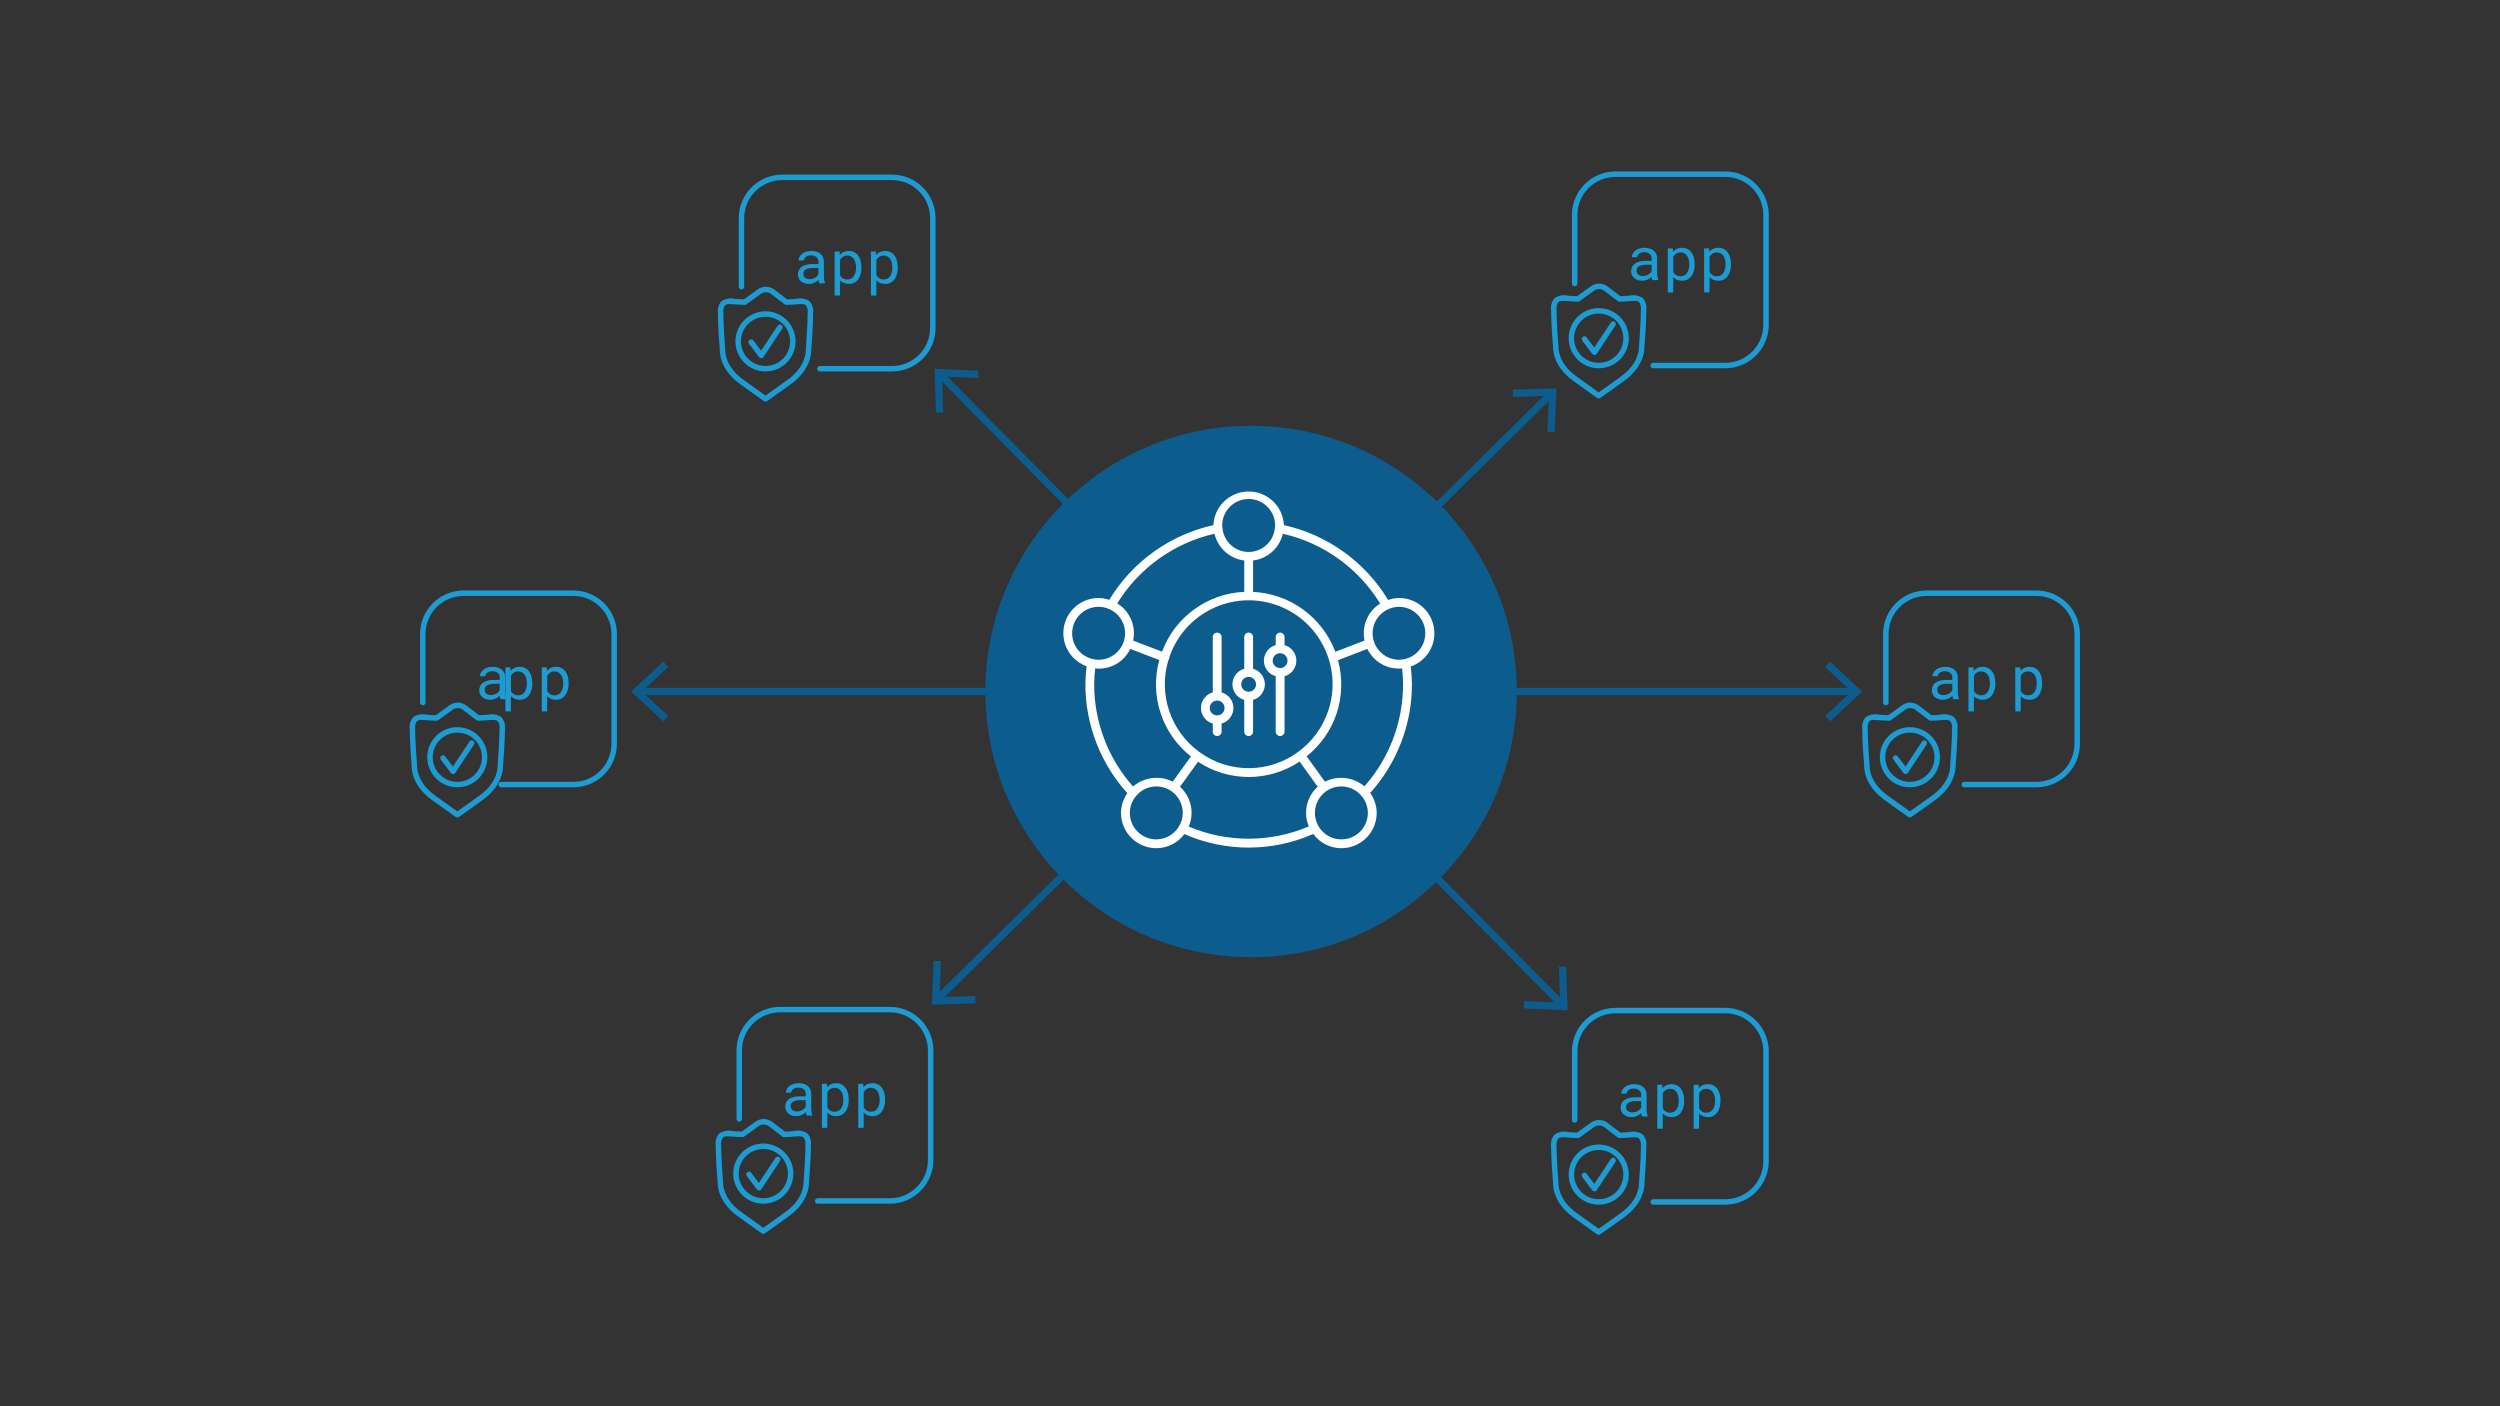 <svg viewBox="0 0 1200 675" xmlns="http://www.w3.org/2000/svg" id="a"><rect x="0" y="0" width="1200" height="675" fill="#333333" stroke="none"/><path fill="#1d9cd3" d="M219.483,392.373c-.266,0-.526-.082-.745-.234,0,0-3.149-2.184-11.501-8.217-10.149-7.349-9.684-16.078-9.658-16.448h0c-.016,0-.934-11.023-.934-17.789-.228-2.002,.406-4.006,1.745-5.511,1.954-1.274,4.352-1.674,6.614-1.105,.627,.052,1.278,.108,1.953,.139,.731,.04,1.461,.073,2.189,.097l6.472-4.682c2.47-1.867,5.892-1.818,8.307,.121l5.992,4.561c.716-.029,1.436-.058,2.157-.097h0c.675-.031,1.325-.087,1.95-.139,2.263-.567,4.66-.166,6.616,1.105,1.339,1.506,1.973,3.51,1.745,5.511,0,6.795-.926,17.873-.937,17.986,.026,.171,.493,8.902-9.658,16.248-8.244,5.966-11.548,8.202-11.572,8.225-.217,.148-.473,.227-.735,.228Zm-17.07-46.819c-.792-.087-1.588,.111-2.247,.559-.741,1.035-1.062,2.312-.898,3.575,0,6.685,.916,17.655,.926,17.765-.016,.504-.331,7.895,8.58,14.34,6.036,4.375,9.359,6.719,10.713,7.669,1.375-.95,4.74-3.307,10.761-7.669,8.923-6.446,8.598-13.836,8.58-14.149s.929-11.285,.929-17.957c.164-1.262-.157-2.54-.898-3.575-.806-.737-2.575-.591-4.619-.42-.654,.052-1.336,.11-2.039,.144h0c-.895,.047-1.787,.084-2.674,.115-.35,.033-.695-.094-.94-.346l-6.252-4.766c-1.491-1.245-3.65-1.28-5.181-.084l-6.842,4.95c-.236,.174-.524,.261-.816,.247-.887-.031-1.779-.068-2.674-.115-.703-.034-1.386-.092-2.039-.144-.853-.073-1.661-.139-2.37-.139Z"></path><path fill="#1d9cd3" d="M217.454,371.537c-.413,0-.802-.194-1.05-.525l-4.808-6.38c-.436-.579-.319-1.402,.26-1.837,.579-.436,1.402-.319,1.837,.26l.002,.003,3.693,4.897,7.91-11.965c.377-.619,1.185-.814,1.804-.437,.619,.377,.814,1.185,.437,1.804-.017,.028-.035,.055-.054,.082l-8.923,13.514c-.234,.354-.625,.573-1.05,.588l-.058-.003Z"></path><path fill="#1d9cd3" d="M219.517,377.904c-7.972,0-14.435-6.463-14.435-14.435,0-7.972,6.463-14.435,14.435-14.435s14.435,6.463,14.435,14.435h0c-.009,7.969-6.466,14.426-14.435,14.435Zm0-26.245c-6.523,0-11.81,5.288-11.81,11.81s5.288,11.81,11.81,11.81,11.81-5.288,11.81-11.81h0c0-6.523-5.288-11.81-11.81-11.81Z"></path><path fill="#1d9cd3" d="M240.306,335.608c-.117-.234-.2-.483-.247-.74-.062-.305-.106-.614-.134-.924-.273,.273-.568,.523-.882,.748-.336,.241-.694,.449-1.071,.619-.4,.182-.818,.324-1.247,.423-.462,.106-.935,.158-1.409,.155-.746,.01-1.488-.109-2.194-.352-.61-.21-1.175-.533-1.664-.953-.448-.394-.806-.879-1.05-1.422-.252-.56-.38-1.168-.375-1.782-.021-.762,.147-1.518,.488-2.199,.335-.634,.822-1.175,1.417-1.575,.672-.446,1.42-.764,2.207-.937,.947-.217,1.916-.321,2.887-.31h2.848v-1.199c.005-.428-.085-.852-.262-1.241-.167-.362-.412-.682-.719-.937-.336-.271-.721-.474-1.134-.598-.487-.148-.993-.219-1.501-.213-.47-.007-.939,.06-1.388,.199-.373,.114-.724,.292-1.037,.525-.272,.205-.495,.468-.654,.769-.153,.284-.234,.601-.234,.924h-2.625c.019-.577,.175-1.141,.457-1.646,.296-.559,.703-1.051,1.197-1.446,.569-.453,1.213-.804,1.903-1.037,.82-.274,1.681-.407,2.546-.394,.814-.007,1.625,.1,2.409,.318,.698,.188,1.352,.514,1.924,.958,.542,.429,.978,.977,1.276,1.601,.324,.702,.484,1.468,.467,2.241v7.086c.003,.542,.05,1.082,.139,1.617,.078,.508,.211,1.006,.396,1.485v.226l-2.735,.01Zm-4.609-1.987c.481,.004,.961-.063,1.422-.199,.423-.124,.828-.301,1.207-.525,.344-.205,.659-.455,.937-.743,.249-.256,.458-.548,.619-.866v-3.081h-2.425c-1.221-.062-2.439,.171-3.551,.677-.811,.391-1.311,1.229-1.27,2.128-.005,.359,.06,.716,.192,1.05,.124,.316,.319,.599,.57,.827,.279,.243,.605,.427,.958,.541,.433,.138,.887,.203,1.341,.192Z"></path><path fill="#1d9cd3" d="M980.229,328.151c.008,1.03-.125,2.056-.394,3.05-.233,.884-.625,1.718-1.157,2.462-.493,.683-1.137,1.242-1.882,1.635-.791,.405-1.67,.607-2.559,.591-.841,.016-1.678-.136-2.459-.449-.703-.295-1.33-.743-1.837-1.312v7.343h-2.596v-21.117h2.383l.126,1.664c.492-.618,1.121-1.113,1.837-1.446,.788-.346,1.641-.516,2.501-.499,.899-.018,1.789,.18,2.596,.577,.746,.381,1.393,.932,1.887,1.609,.536,.74,.928,1.574,1.157,2.459,.273,1.027,.405,2.087,.394,3.149l.003,.283Zm-2.609-.297c.003-.715-.079-1.428-.244-2.123-.148-.631-.406-1.232-.761-1.774-.337-.503-.786-.921-1.312-1.22-.579-.314-1.231-.47-1.89-.451-.743-.024-1.476,.181-2.1,.585-.566,.386-1.032,.9-1.36,1.501v7.349c.327,.591,.791,1.096,1.352,1.472,.641,.402,1.388,.6,2.144,.57,.654,.017,1.301-.14,1.874-.457,.523-.303,.968-.726,1.297-1.234,.352-.549,.608-1.154,.756-1.79,.165-.697,.247-1.412,.244-2.128v-.299Z"></path><path fill="#1d9cd3" d="M793.208,134.474c-.117-.234-.2-.483-.247-.74-.062-.305-.106-.614-.134-.924-.273,.273-.568,.523-.882,.748-.336,.241-.694,.449-1.071,.619-.4,.182-.818,.324-1.247,.423-.462,.106-.935,.158-1.409,.155-.746,.01-1.488-.109-2.194-.352-.61-.21-1.175-.533-1.664-.953-.448-.394-.806-.879-1.05-1.422-.252-.56-.38-1.168-.375-1.782-.021-.762,.147-1.518,.488-2.199,.335-.634,.822-1.175,1.417-1.575,.672-.446,1.42-.764,2.207-.937,.947-.217,1.916-.321,2.887-.31h2.848v-1.199c.005-.428-.085-.852-.262-1.241-.167-.362-.412-.682-.719-.937-.336-.271-.721-.474-1.134-.598-.487-.148-.993-.219-1.501-.213-.47-.007-.939,.06-1.388,.199-.373,.114-.724,.292-1.037,.525-.272,.205-.495,.468-.654,.769-.153,.284-.234,.601-.234,.924h-2.625c.019-.577,.175-1.141,.457-1.646,.296-.559,.703-1.051,1.197-1.446,.569-.453,1.213-.804,1.903-1.037,.82-.274,1.681-.407,2.546-.394,.814-.007,1.625,.1,2.409,.318,.698,.188,1.352,.514,1.924,.958,.542,.429,.978,.977,1.276,1.601,.324,.702,.484,1.468,.467,2.241v7.086c.003,.542,.05,1.082,.139,1.617,.078,.508,.211,1.006,.396,1.485v.226l-2.735,.01Zm-4.609-1.987c.481,.004,.961-.063,1.422-.199,.423-.124,.828-.301,1.207-.525,.344-.205,.659-.455,.937-.743,.249-.256,.458-.548,.619-.866v-3.081h-2.425c-1.221-.062-2.439,.171-3.551,.677-.811,.391-1.311,1.229-1.27,2.128-.005,.359,.06,.716,.192,1.05,.124,.316,.319,.599,.57,.827,.279,.243,.605,.427,.958,.541,.433,.138,.887,.203,1.341,.192Z"></path><path fill="#1d9cd3" d="M813.435,127.017c.008,1.03-.125,2.056-.394,3.05-.233,.884-.625,1.718-1.157,2.462-.493,.683-1.137,1.242-1.882,1.635-.791,.405-1.67,.607-2.559,.591-.841,.016-1.678-.136-2.459-.449-.703-.295-1.33-.743-1.837-1.312v7.343h-2.609v-21.117h2.383l.126,1.664c.492-.618,1.121-1.113,1.837-1.446,.788-.346,1.641-.516,2.501-.499,.899-.018,1.789,.18,2.596,.577,.746,.381,1.393,.932,1.887,1.609,.536,.74,.928,1.574,1.157,2.459,.273,1.027,.405,2.087,.394,3.149l.016,.283Zm-2.609-.297c.003-.715-.079-1.428-.244-2.123-.148-.631-.406-1.232-.761-1.774-.337-.503-.786-.921-1.312-1.22-.579-.314-1.231-.47-1.89-.451-.743-.024-1.476,.181-2.1,.585-.566,.386-1.032,.9-1.36,1.501v7.349c.327,.591,.791,1.096,1.352,1.472,.641,.402,1.388,.6,2.144,.57,.654,.017,1.301-.14,1.874-.457,.523-.303,.968-.726,1.297-1.234,.352-.549,.608-1.154,.756-1.79,.165-.697,.247-1.412,.244-2.128v-.299Z"></path><path fill="#1d9cd3" d="M830.872,127.017c.008,1.03-.125,2.056-.394,3.05-.233,.884-.625,1.718-1.157,2.462-.493,.683-1.137,1.242-1.882,1.635-.791,.405-1.67,.607-2.559,.591-.841,.016-1.678-.136-2.459-.449-.703-.295-1.33-.743-1.837-1.312v7.343h-2.596v-21.117h2.383l.126,1.664c.492-.618,1.121-1.113,1.837-1.446,.788-.346,1.641-.516,2.501-.499,.899-.018,1.789,.18,2.596,.577,.746,.381,1.393,.932,1.887,1.609,.536,.74,.928,1.574,1.157,2.459,.273,1.027,.405,2.087,.394,3.149l.003,.283Zm-2.609-.297c.003-.715-.079-1.428-.244-2.123-.148-.631-.406-1.232-.761-1.774-.337-.503-.786-.921-1.312-1.22-.579-.314-1.231-.47-1.89-.451-.743-.024-1.476,.181-2.1,.585-.566,.386-1.032,.9-1.36,1.501v7.349c.327,.591,.791,1.096,1.352,1.472,.641,.402,1.388,.6,2.144,.57,.654,.017,1.301-.14,1.874-.457,.523-.303,.968-.726,1.297-1.234,.352-.549,.608-1.154,.756-1.79,.165-.697,.247-1.412,.244-2.128v-.299Z"></path><path fill="#1d9cd3" d="M393.266,135.997c-.117-.234-.2-.483-.247-.74-.062-.305-.106-.614-.134-.924-.273,.273-.568,.523-.882,.748-.336,.241-.694,.449-1.071,.619-.4,.182-.818,.324-1.247,.423-.462,.106-.935,.158-1.409,.155-.746,.01-1.488-.109-2.194-.352-.61-.21-1.175-.533-1.664-.953-.448-.394-.806-.879-1.05-1.422-.252-.56-.38-1.168-.375-1.782-.021-.762,.147-1.518,.488-2.199,.335-.634,.822-1.175,1.417-1.575,.672-.446,1.42-.764,2.207-.937,.947-.217,1.916-.321,2.887-.31h2.848v-1.199c.005-.428-.085-.852-.262-1.241-.167-.362-.412-.682-.719-.937-.336-.271-.721-.474-1.134-.598-.487-.148-.993-.219-1.501-.213-.47-.007-.939,.06-1.388,.199-.373,.114-.724,.292-1.037,.525-.272,.205-.495,.468-.654,.769-.153,.284-.234,.601-.234,.924h-2.625c.019-.577,.175-1.141,.457-1.646,.296-.559,.703-1.051,1.197-1.446,.569-.453,1.213-.804,1.903-1.037,.82-.274,1.681-.407,2.546-.394,.814-.007,1.625,.1,2.409,.318,.698,.188,1.352,.514,1.924,.958,.542,.429,.978,.977,1.276,1.601,.324,.702,.484,1.468,.467,2.241v7.086c.003,.542,.05,1.082,.139,1.617,.078,.508,.211,1.006,.396,1.485v.226l-2.735,.01Zm-4.609-1.987c.481,.004,.961-.063,1.422-.199,.423-.124,.828-.301,1.207-.525,.344-.205,.659-.455,.937-.743,.249-.256,.458-.548,.619-.866v-3.081h-2.425c-1.221-.062-2.439,.171-3.551,.677-.811,.391-1.311,1.229-1.27,2.128-.005,.359,.06,.716,.192,1.05,.124,.316,.319,.599,.57,.827,.279,.243,.605,.427,.958,.541,.433,.138,.887,.203,1.341,.192Z"></path><path fill="#1d9cd3" d="M413.493,128.541c.008,1.03-.125,2.056-.394,3.05-.233,.884-.625,1.718-1.157,2.462-.493,.683-1.137,1.242-1.882,1.635-.791,.405-1.67,.607-2.559,.591-.841,.016-1.678-.136-2.459-.449-.703-.295-1.33-.743-1.837-1.312v7.343h-2.609v-21.117h2.383l.126,1.664c.492-.618,1.121-1.113,1.837-1.446,.788-.346,1.641-.516,2.501-.499,.899-.018,1.789,.18,2.596,.577,.746,.381,1.393,.932,1.887,1.609,.536,.74,.928,1.574,1.157,2.459,.273,1.027,.405,2.087,.394,3.149l.016,.283Zm-2.609-.297c.003-.715-.079-1.428-.244-2.123-.148-.631-.406-1.232-.761-1.774-.337-.503-.786-.921-1.312-1.22-.579-.314-1.231-.47-1.89-.451-.743-.024-1.476,.181-2.1,.585-.566,.386-1.032,.9-1.36,1.501v7.349c.327,.591,.791,1.096,1.352,1.472,.641,.402,1.388,.6,2.144,.57,.654,.017,1.301-.14,1.874-.457,.523-.303,.968-.726,1.297-1.234,.352-.549,.608-1.154,.756-1.79,.165-.697,.247-1.412,.244-2.128v-.299Z"></path><path fill="#1d9cd3" d="M430.93,128.541c.008,1.03-.125,2.056-.394,3.05-.233,.884-.625,1.718-1.157,2.462-.493,.683-1.137,1.242-1.882,1.635-.791,.405-1.67,.607-2.559,.591-.841,.016-1.678-.136-2.459-.449-.703-.295-1.33-.743-1.837-1.312v7.343h-2.596v-21.117h2.383l.126,1.664c.492-.618,1.121-1.113,1.837-1.446,.788-.346,1.641-.516,2.501-.499,.899-.018,1.789,.18,2.596,.577,.746,.381,1.393,.932,1.887,1.609,.536,.74,.928,1.574,1.157,2.459,.273,1.027,.405,2.087,.394,3.149l.003,.283Zm-2.609-.297c.003-.715-.079-1.428-.244-2.123-.148-.631-.406-1.232-.761-1.774-.337-.503-.786-.921-1.312-1.22-.579-.314-1.231-.47-1.89-.451-.743-.024-1.476,.181-2.1,.585-.566,.386-1.032,.9-1.36,1.501v7.349c.327,.591,.791,1.096,1.352,1.472,.641,.402,1.388,.6,2.144,.57,.654,.017,1.301-.14,1.874-.457,.523-.303,.968-.726,1.297-1.234,.352-.549,.608-1.154,.756-1.79,.165-.697,.247-1.412,.244-2.128v-.299Z"></path><g><g><line stroke-width="3.5" stroke-miterlimit="10" stroke="#0c5c8d" fill="none" y2="331.912" x2="890.031" y1="331.912" x1="306.771"></line><polygon fill="#0c5c8d" points="318.368 346.226 320.755 343.663 308.114 331.915 320.755 320.164 318.368 317.601 302.975 331.915 318.368 346.226"></polygon><polygon fill="#0c5c8d" points="878.434 346.226 876.047 343.663 888.688 331.915 876.047 320.164 878.434 317.601 893.827 331.915 878.434 346.226"></polygon></g><g><line stroke-width="3.5" stroke-miterlimit="10" stroke="#0c5c8d" fill="none" y2="179.744" x2="451.279" y1="482.243" x1="749.748"></line><polygon fill="#0c5c8d" points="751.792 463.934 748.29 464.035 748.807 481.285 731.563 480.539 731.415 484.039 752.416 484.943 751.792 463.934"></polygon><polygon fill="#0c5c8d" points="469.614 177.946 469.466 181.446 452.225 180.698 452.739 197.95 449.238 198.051 448.616 177.04 469.614 177.946"></polygon></g><g><line stroke-width="3.5" stroke-miterlimit="10" stroke="#0c5c8d" fill="none" y2="189.072" x2="744.44" y1="479.552" x1="449.95"></line><polygon fill="#0c5c8d" points="468.259 481.599 468.158 478.097 450.909 478.611 451.656 461.368 448.156 461.219 447.25 482.22 468.259 481.599"></polygon><polygon fill="#0c5c8d" points="746.236 207.407 742.736 207.259 743.486 190.018 726.235 190.529 726.134 187.028 747.145 186.409 746.236 207.407"></polygon></g><circle fill="#0c5c8d" r="127.532" cy="331.912" cx="600.514"></circle><path fill="#fff" d="M671.552,287.034c-1.79,.034-3.563,.359-5.249,.962-11.054-18.321-29.134-31.31-50.025-35.939-.444-9.348-8.381-16.566-17.729-16.122-8.727,.414-15.708,7.395-16.122,16.122-20.863,4.628-38.925,17.591-49.987,35.876-1.637-.563-3.352-.866-5.083-.898-9.328-.037-16.919,7.495-16.956,16.823-.028,7.145,4.443,13.535,11.165,15.957-.358,2.876-.552,5.769-.58,8.667,.013,19.306,7.189,37.921,20.139,52.24-1.951,2.776-3.013,6.079-3.046,9.472,0,9.358,7.586,16.945,16.945,16.945,5.307,.003,10.301-2.512,13.458-6.778,19.723,8.665,42.179,8.645,61.886-.055,3.151,4.302,8.168,6.841,13.501,6.833,9.358,0,16.945-7.586,16.945-16.945-.033-3.44-1.123-6.787-3.122-9.586,12.879-14.301,20.015-32.859,20.037-52.105-.029-2.872-.221-5.741-.576-8.591,6.799-2.327,11.362-8.725,11.349-15.911,.012-9.358-7.565-16.954-16.923-16.966h-.025Zm-9.078,2.673c-5.968,3.772-8.961,10.858-7.502,17.766l-14.013,5.388c-6.249-16.597-21.759-27.896-39.472-28.755v-15.064c6.975-.88,12.67-6.001,14.284-12.844,19.444,4.427,36.281,16.507,46.704,33.508Zm-39.396,71.239c-13.918,10.236-32.834,10.381-46.907,.36-.096-.108-.202-.206-.318-.292-.13-.103-.272-.188-.424-.254-13.617-10.053-19.469-27.565-14.632-43.785,.349-.42,.522-.959,.483-1.504,7.138-21.048,29.988-32.325,51.036-25.187,21.048,7.138,32.325,29.988,25.187,51.036-2.672,7.878-7.719,14.734-14.447,19.626h.021Zm-23.722-121.425c7.019,0,12.708,5.69,12.708,12.708-.007,.219-.03,.437-.068,.652l-.068,.58h0c-.638,6.945-6.785,12.058-13.73,11.42-6.061-.557-10.863-5.358-11.42-11.42h0l-.068-.58c-.036-.216-.057-.434-.064-.652,0-7.019,5.69-12.708,12.708-12.708h0Zm-16.407,16.678c1.615,6.844,7.311,11.965,14.289,12.844v15.043c-17.719,.798-33.252,12.096-39.468,28.708l-13.852-5.321c1.47-6.963-1.579-14.102-7.625-17.855,10.43-16.957,27.246-29.002,46.657-33.419Zm-68.321,47.78c0-7.019,5.69-12.708,12.708-12.708,1.77,.003,3.52,.38,5.134,1.106h0c5.995,2.644,8.989,9.418,6.909,15.631-.019,.044-.035,.089-.047,.136-1.783,5.107-6.596,8.531-12.005,8.54-1.001-.014-1.996-.148-2.965-.398h0c-5.706-1.348-9.736-6.443-9.735-12.306Zm11.052,16.847c7.037,.794,13.803-2.964,16.847-9.358l13.937,5.354c-4.716,17.074,1.262,35.311,15.17,46.28l-8.722,12.09c-6.245-3.121-13.75-2.207-19.063,2.321-12.012-13.511-18.645-30.963-18.639-49.042,.016-2.555,.173-5.108,.47-7.646Zm29.344,82.075c-7.019,0-12.708-5.69-12.708-12.708,.007-3.023,1.108-5.941,3.101-8.214,4.179-4.977,11.46-5.956,16.805-2.258l.025,.021,.085,.059c3.384,2.378,5.399,6.255,5.401,10.391-.007,2.295-.648,4.544-1.851,6.498h0c-2.263,3.848-6.393,6.211-10.857,6.21Zm15.576-6.151c.896-2.071,1.361-4.302,1.368-6.558,.005-4.786-2.017-9.35-5.566-12.56l8.659-11.997c14.783,9.795,34,9.764,48.75-.08l8.676,12.077c-3.555,3.208-5.583,7.772-5.583,12.56,.008,2.23,.464,4.436,1.343,6.486-18.409,7.848-39.217,7.874-57.646,.072Zm73.264,6.151c-7.019-.005-12.705-5.699-12.7-12.717,.003-4.132,2.014-8.004,5.392-10.382l.085-.059,.03-.021c5.307-3.671,12.53-2.736,16.729,2.165,2.041,2.286,3.17,5.243,3.173,8.307,0,7.019-5.69,12.708-12.708,12.708h0Zm11.056-25.472c-5.31-4.444-12.748-5.318-18.944-2.228l-8.794-12.183c13.822-10.957,19.747-29.119,15.047-46.119l14.111-5.422c3.04,6.312,9.697,10.054,16.669,9.37,.293,2.531,.446,5.077,.458,7.625,.014,18.035-6.577,35.451-18.529,48.957h-.017Zm19.486-61.09c-.93,.22-1.882,.337-2.838,.347-5.409-.008-10.224-3.432-12.005-8.54-.012-.046-.027-.092-.047-.136-2.07-6.16,.858-12.887,6.778-15.568h0c1.645-.768,3.438-1.168,5.253-1.173,7.018,.061,12.658,5.8,12.597,12.819-.051,5.841-4.077,10.895-9.759,12.251h.021Z"></path><path fill="#fff" d="M586.367,332.37v-26.599c0-1.17-.948-2.118-2.118-2.118s-2.118,.948-2.118,2.118v26.599c-4.121,1.152-6.528,5.426-5.377,9.547,.729,2.609,2.768,4.647,5.377,5.377v3.889c0,1.17,.948,2.118,2.118,2.118s2.118-.948,2.118-2.118v-3.889c4.121-1.152,6.528-5.426,5.377-9.547-.729-2.609-2.768-4.647-5.377-5.377Zm-2.118,11.014c-1.965,.007-3.564-1.58-3.571-3.546-.007-1.965,1.58-3.564,3.546-3.571,1.965-.007,3.564,1.58,3.571,3.546,0,.006,0,.011,0,.017,.002,1.961-1.584,3.554-3.546,3.558v-.004Z"></path><path fill="#fff" d="M601.474,321.017v-15.25c0-1.17-.948-2.118-2.118-2.118s-2.118,.948-2.118,2.118v15.25c-4.122,1.156-6.527,5.435-5.371,9.558,.731,2.605,2.766,4.64,5.371,5.371v15.25c0,1.17,.948,2.118,2.118,2.118s2.118-.948,2.118-2.118v-15.25c4.122-1.156,6.527-5.435,5.371-9.558-.731-2.605-2.766-4.64-5.371-5.37Zm-2.118,11.014c-1.965,.009-3.566-1.576-3.575-3.541-.009-1.965,1.576-3.566,3.541-3.575,1.965-.009,3.566,1.576,3.575,3.541v.017c.007,1.963-1.578,3.56-3.541,3.567h0v-.008Z"></path><path fill="#fff" d="M616.575,309.66v-3.889c0-1.17-.948-2.118-2.118-2.118s-2.118,.948-2.118,2.118v3.889c-4.123,1.152-6.532,5.429-5.38,9.552,.729,2.611,2.769,4.651,5.38,5.38v26.59c0,1.17,.948,2.118,2.118,2.118s2.118-.948,2.118-2.118v-26.582c4.123-1.152,6.532-5.429,5.38-9.552-.729-2.611-2.769-4.651-5.38-5.38v-.008Zm-2.118,11.014c-1.968,.009-3.57-1.578-3.58-3.546-.009-1.968,1.578-3.57,3.546-3.58,1.968-.009,3.57,1.578,3.58,3.546v.017c.009,1.965-1.576,3.566-3.541,3.575h-.004v-.013Z"></path><path fill="#1d9cd3" d="M255.503,328.151c.008,1.03-.125,2.056-.394,3.05-.233,.884-.625,1.718-1.157,2.462-.493,.683-1.137,1.242-1.882,1.635-.791,.405-1.67,.607-2.559,.591-.841,.016-1.678-.136-2.459-.449-.703-.295-1.33-.743-1.837-1.312v7.343h-2.609v-21.117h2.383l.126,1.664c.492-.618,1.121-1.113,1.837-1.446,.788-.346,1.641-.516,2.501-.499,.899-.018,1.789,.18,2.596,.577,.746,.381,1.393,.932,1.887,1.609,.536,.74,.928,1.574,1.157,2.459,.273,1.027,.405,2.087,.394,3.149l.016,.283Zm-2.609-.297c.003-.715-.079-1.428-.244-2.123-.148-.631-.406-1.232-.761-1.774-.337-.503-.786-.921-1.312-1.22-.579-.314-1.231-.47-1.89-.451-.743-.024-1.476,.181-2.1,.585-.566,.386-1.032,.9-1.36,1.501v7.349c.327,.591,.791,1.096,1.352,1.472,.641,.402,1.388,.6,2.144,.57,.654,.017,1.301-.14,1.874-.457,.523-.303,.968-.726,1.297-1.234,.352-.549,.608-1.154,.756-1.79,.165-.697,.247-1.412,.244-2.128v-.299Z"></path><path fill="#1d9cd3" d="M272.94,328.151c.008,1.03-.125,2.056-.394,3.05-.233,.884-.625,1.718-1.157,2.462-.493,.683-1.137,1.242-1.882,1.635-.791,.405-1.67,.607-2.559,.591-.841,.016-1.678-.136-2.459-.449-.703-.295-1.33-.743-1.837-1.312v7.343h-2.596v-21.117h2.383l.126,1.664c.492-.618,1.121-1.113,1.837-1.446,.788-.346,1.641-.516,2.501-.499,.899-.018,1.789,.18,2.596,.577,.746,.381,1.393,.932,1.887,1.609,.536,.74,.928,1.574,1.157,2.459,.273,1.027,.405,2.087,.394,3.149l.003,.283Zm-2.609-.297c.003-.715-.079-1.428-.244-2.123-.148-.631-.406-1.232-.761-1.774-.337-.503-.786-.921-1.312-1.22-.579-.314-1.231-.47-1.89-.451-.743-.024-1.476,.181-2.1,.585-.566,.386-1.032,.9-1.36,1.501v7.349c.327,.591,.791,1.096,1.352,1.472,.641,.402,1.388,.6,2.144,.57,.654,.017,1.301-.14,1.874-.457,.523-.303,.968-.726,1.297-1.234,.352-.549,.608-1.154,.756-1.79,.165-.697,.247-1.412,.244-2.128v-.299Z"></path><path fill="#1d9cd3" d="M275.234,377.912h-34.644c-.725,0-1.312-.588-1.312-1.312s.588-1.312,1.312-1.312h34.644c10.076-.012,18.242-8.177,18.254-18.254v-52.727c-.012-10.076-8.177-18.242-18.254-18.254h-52.727c-10.076,.012-18.242,8.177-18.254,18.254v32.925c0,.725-.588,1.312-1.312,1.312s-1.312-.588-1.312-1.312v-32.925c.014-11.525,9.353-20.864,20.878-20.878h52.727c11.525,.014,20.864,9.353,20.878,20.878v52.727c-.014,11.525-9.353,20.864-20.878,20.878Z"></path><path fill="#1d9cd3" d="M916.711,392.373c-.266,0-.526-.082-.745-.234,0,0-3.149-2.184-11.501-8.217-10.149-7.349-9.684-16.078-9.658-16.448h0c-.016,0-.934-11.023-.934-17.789-.228-2.002,.406-4.006,1.745-5.511,1.954-1.274,4.352-1.674,6.614-1.105,.627,.052,1.278,.108,1.953,.139,.731,.04,1.461,.073,2.189,.097l6.472-4.682c2.47-1.867,5.892-1.818,8.307,.121l5.992,4.561c.716-.029,1.436-.058,2.157-.097h0c.675-.031,1.325-.087,1.95-.139,2.263-.567,4.66-.166,6.616,1.105,1.339,1.506,1.973,3.51,1.745,5.511,0,6.795-.926,17.873-.937,17.986,.026,.171,.493,8.902-9.658,16.248-8.244,5.966-11.548,8.202-11.572,8.225-.217,.148-.473,.227-.735,.228Zm-17.07-46.819c-.792-.087-1.588,.111-2.247,.559-.741,1.035-1.062,2.312-.898,3.575,0,6.685,.916,17.655,.926,17.765-.016,.504-.331,7.895,8.58,14.34,6.036,4.375,9.359,6.719,10.713,7.669,1.375-.95,4.74-3.307,10.761-7.669,8.923-6.446,8.598-13.836,8.58-14.149s.929-11.285,.929-17.957c.164-1.262-.157-2.54-.898-3.575-.806-.737-2.575-.591-4.619-.42-.654,.052-1.336,.11-2.039,.144h0c-.895,.047-1.787,.084-2.674,.115-.35,.033-.695-.094-.94-.346l-6.252-4.766c-1.491-1.245-3.65-1.28-5.181-.084l-6.842,4.95c-.236,.174-.524,.261-.816,.247-.887-.031-1.779-.068-2.674-.115-.703-.034-1.386-.092-2.039-.144-.853-.073-1.661-.139-2.37-.139Z"></path><path fill="#1d9cd3" d="M914.683,371.537c-.413,0-.802-.194-1.05-.525l-4.808-6.38c-.436-.579-.319-1.402,.26-1.837,.579-.436,1.402-.319,1.837,.26l.002,.003,3.693,4.897,7.91-11.965c.377-.619,1.185-.814,1.804-.437,.619,.377,.814,1.185,.437,1.804-.017,.028-.035,.055-.054,.082l-8.923,13.514c-.234,.354-.625,.573-1.05,.588l-.058-.003Z"></path><path fill="#1d9cd3" d="M916.746,377.904c-7.972,0-14.435-6.463-14.435-14.435,0-7.972,6.463-14.435,14.435-14.435s14.435,6.463,14.435,14.435h0c-.009,7.969-6.466,14.426-14.435,14.435Zm0-26.245c-6.523,0-11.81,5.288-11.81,11.81s5.288,11.81,11.81,11.81,11.81-5.288,11.81-11.81h0c0-6.523-5.288-11.81-11.81-11.81Z"></path><path fill="#1d9cd3" d="M937.534,335.608c-.117-.234-.2-.483-.247-.74-.062-.305-.106-.614-.134-.924-.273,.273-.568,.523-.882,.748-.336,.241-.694,.449-1.071,.619-.4,.182-.818,.324-1.247,.423-.462,.106-.935,.158-1.409,.155-.746,.01-1.488-.109-2.194-.352-.61-.21-1.175-.533-1.664-.953-.448-.394-.806-.879-1.05-1.422-.252-.56-.38-1.168-.375-1.782-.021-.762,.147-1.518,.488-2.199,.335-.634,.822-1.175,1.417-1.575,.672-.446,1.42-.764,2.207-.937,.947-.217,1.916-.321,2.887-.31h2.848v-1.199c.005-.428-.085-.852-.262-1.241-.167-.362-.412-.682-.719-.937-.336-.271-.721-.474-1.134-.598-.487-.148-.993-.219-1.501-.213-.47-.007-.939,.06-1.388,.199-.373,.114-.724,.292-1.037,.525-.272,.205-.495,.468-.654,.769-.153,.284-.234,.601-.234,.924h-2.625c.019-.577,.175-1.141,.457-1.646,.296-.559,.703-1.051,1.197-1.446,.569-.453,1.213-.804,1.903-1.037,.82-.274,1.681-.407,2.546-.394,.814-.007,1.625,.1,2.409,.318,.698,.188,1.352,.514,1.924,.958,.542,.429,.978,.977,1.276,1.601,.324,.702,.484,1.468,.467,2.241v7.086c.003,.542,.05,1.082,.139,1.617,.078,.508,.211,1.006,.396,1.485v.226l-2.735,.01Zm-4.609-1.987c.481,.004,.961-.063,1.422-.199,.423-.124,.828-.301,1.207-.525,.344-.205,.659-.455,.937-.743,.249-.256,.458-.548,.619-.866v-3.081h-2.425c-1.221-.062-2.439,.171-3.551,.677-.811,.391-1.311,1.229-1.27,2.128-.005,.359,.06,.716,.192,1.05,.124,.316,.319,.599,.57,.827,.279,.243,.605,.427,.958,.541,.433,.138,.887,.203,1.341,.192Z"></path><path fill="#1d9cd3" d="M957.762,328.151c.008,1.03-.125,2.056-.394,3.05-.233,.884-.625,1.718-1.157,2.462-.493,.683-1.137,1.242-1.882,1.635-.791,.405-1.67,.607-2.559,.591-.841,.016-1.678-.136-2.459-.449-.703-.295-1.33-.743-1.837-1.312v7.343h-2.609v-21.117h2.383l.126,1.664c.492-.618,1.121-1.113,1.837-1.446,.788-.346,1.641-.516,2.501-.499,.899-.018,1.789,.18,2.596,.577,.746,.381,1.393,.932,1.887,1.609,.536,.74,.928,1.574,1.157,2.459,.273,1.027,.405,2.087,.394,3.149l.016,.283Zm-2.609-.297c.003-.715-.079-1.428-.244-2.123-.148-.631-.406-1.232-.761-1.774-.337-.503-.786-.921-1.312-1.22-.579-.314-1.231-.47-1.89-.451-.743-.024-1.476,.181-2.1,.585-.566,.386-1.032,.9-1.36,1.501v7.349c.327,.591,.791,1.096,1.352,1.472,.641,.402,1.388,.6,2.144,.57,.654,.017,1.301-.14,1.874-.457,.523-.303,.968-.726,1.297-1.234,.352-.549,.608-1.154,.756-1.79,.165-.697,.247-1.412,.244-2.128v-.299Z"></path><path fill="#1d9cd3" d="M977.493,377.912h-34.644c-.725,0-1.312-.588-1.312-1.312s.588-1.312,1.312-1.312h34.644c10.076-.012,18.242-8.177,18.254-18.254v-52.727c-.012-10.076-8.177-18.242-18.254-18.254h-52.727c-10.076,.012-18.242,8.177-18.254,18.254v32.925c0,.725-.588,1.312-1.312,1.312s-1.312-.588-1.312-1.312v-32.925c.014-11.525,9.353-20.864,20.878-20.878h52.727c11.525,.014,20.864,9.353,20.878,20.878v52.727c-.014,11.525-9.353,20.864-20.878,20.878Z"></path><path fill="#1d9cd3" d="M767.354,191.239c-.266,0-.526-.082-.745-.234,0,0-3.149-2.184-11.501-8.217-10.149-7.349-9.684-16.078-9.658-16.448h0c-.016,0-.934-11.023-.934-17.789-.228-2.002,.406-4.006,1.745-5.511,1.954-1.274,4.352-1.674,6.614-1.105,.627,.052,1.278,.108,1.953,.139,.731,.04,1.461,.073,2.189,.097l6.472-4.682c2.47-1.867,5.892-1.818,8.307,.121l5.992,4.561c.716-.029,1.436-.058,2.157-.097h0c.675-.031,1.325-.087,1.95-.139,2.263-.567,4.66-.166,6.616,1.105,1.339,1.506,1.973,3.51,1.745,5.511,0,6.795-.926,17.873-.937,17.986,.026,.171,.493,8.902-9.658,16.248-8.244,5.966-11.548,8.202-11.572,8.225-.217,.148-.473,.227-.735,.228Zm-17.07-46.819c-.792-.087-1.588,.111-2.247,.559-.741,1.035-1.062,2.312-.898,3.575,0,6.685,.916,17.655,.926,17.765-.016,.504-.331,7.895,8.58,14.34,6.036,4.375,9.359,6.719,10.713,7.669,1.375-.95,4.74-3.307,10.761-7.669,8.923-6.446,8.598-13.836,8.58-14.149s.929-11.285,.929-17.957c.164-1.262-.157-2.54-.898-3.575-.806-.737-2.575-.591-4.619-.42-.654,.052-1.336,.11-2.039,.144h0c-.895,.047-1.787,.084-2.674,.115-.35,.033-.695-.094-.94-.346l-6.252-4.766c-1.491-1.245-3.65-1.28-5.181-.084l-6.842,4.95c-.236,.174-.524,.261-.816,.247-.887-.031-1.779-.068-2.674-.115-.703-.034-1.386-.092-2.039-.144-.853-.073-1.661-.139-2.37-.139Z"></path><path fill="#1d9cd3" d="M765.325,170.403c-.413,0-.802-.194-1.05-.525l-4.808-6.38c-.436-.579-.319-1.402,.26-1.837,.579-.436,1.402-.319,1.837,.26l.002,.003,3.693,4.897,7.91-11.965c.377-.619,1.185-.814,1.804-.437,.619,.377,.814,1.185,.437,1.804-.017,.028-.035,.055-.054,.082l-8.923,13.514c-.234,.354-.625,.573-1.05,.588l-.058-.003Z"></path><path fill="#1d9cd3" d="M767.388,176.77c-7.972,0-14.435-6.463-14.435-14.435,0-7.972,6.463-14.435,14.435-14.435s14.435,6.463,14.435,14.435h0c-.009,7.969-6.466,14.426-14.435,14.435Zm0-26.245c-6.523,0-11.81,5.288-11.81,11.81s5.288,11.81,11.81,11.81,11.81-5.288,11.81-11.81h0c0-6.523-5.288-11.81-11.81-11.81Z"></path><path fill="#1d9cd3" d="M828.135,176.778h-34.644c-.725,0-1.312-.588-1.312-1.312s.588-1.312,1.312-1.312h34.644c10.076-.012,18.242-8.177,18.254-18.254v-52.727c-.012-10.076-8.177-18.242-18.254-18.254h-52.727c-10.076,.012-18.242,8.177-18.254,18.254v32.925c0,.725-.588,1.312-1.312,1.312s-1.312-.588-1.312-1.312v-32.925c.014-11.525,9.353-20.864,20.878-20.878h52.727c11.525,.014,20.864,9.353,20.878,20.878v52.727c-.014,11.525-9.353,20.864-20.878,20.878Z"></path><path fill="#1d9cd3" d="M366.357,592.237c-.266,0-.526-.082-.745-.234,0,0-3.149-2.184-11.501-8.217-10.149-7.349-9.684-16.078-9.658-16.448h0c-.016,0-.934-11.023-.934-17.789-.228-2.002,.406-4.006,1.745-5.511,1.954-1.274,4.352-1.674,6.614-1.105,.627,.052,1.278,.108,1.953,.139,.731,.04,1.461,.073,2.189,.097l6.472-4.682c2.47-1.867,5.892-1.818,8.307,.121l5.992,4.561c.716-.029,1.436-.058,2.157-.097h0c.675-.031,1.325-.087,1.95-.139,2.263-.567,4.66-.166,6.616,1.105,1.339,1.506,1.973,3.51,1.745,5.511,0,6.795-.926,17.873-.937,17.986,.026,.171,.493,8.902-9.658,16.248-8.244,5.966-11.548,8.202-11.572,8.225-.217,.148-.473,.227-.735,.228Zm-17.07-46.819c-.792-.087-1.588,.111-2.247,.559-.741,1.035-1.062,2.312-.898,3.575,0,6.685,.916,17.655,.926,17.765-.016,.504-.331,7.895,8.58,14.34,6.036,4.375,9.359,6.719,10.713,7.669,1.375-.95,4.74-3.307,10.761-7.669,8.923-6.446,8.598-13.836,8.58-14.149s.929-11.285,.929-17.957c.164-1.262-.157-2.54-.898-3.575-.806-.737-2.575-.591-4.619-.42-.654,.052-1.336,.11-2.039,.144h0c-.895,.047-1.787,.084-2.674,.115-.35,.033-.695-.094-.94-.346l-6.252-4.766c-1.491-1.245-3.65-1.28-5.181-.084l-6.842,4.95c-.236,.174-.524,.261-.816,.247-.887-.031-1.779-.068-2.674-.115-.703-.034-1.386-.092-2.039-.144-.853-.073-1.661-.139-2.37-.139Z"></path><path fill="#1d9cd3" d="M364.328,571.401c-.413,0-.802-.194-1.05-.525l-4.808-6.38c-.436-.579-.319-1.402,.26-1.837,.579-.436,1.402-.319,1.837,.26l.002,.003,3.693,4.897,7.91-11.965c.377-.619,1.185-.814,1.804-.437,.619,.377,.814,1.185,.437,1.804-.017,.028-.035,.055-.054,.082l-8.923,13.514c-.234,.354-.625,.573-1.05,.588l-.058-.003Z"></path><path fill="#1d9cd3" d="M366.391,577.768c-7.972,0-14.435-6.463-14.435-14.435,0-7.972,6.463-14.435,14.435-14.435s14.435,6.463,14.435,14.435h0c-.009,7.969-6.466,14.426-14.435,14.435Zm0-26.245c-6.523,0-11.81,5.288-11.81,11.81s5.288,11.81,11.81,11.81,11.81-5.288,11.81-11.81h0c0-6.523-5.288-11.81-11.81-11.81Z"></path><path fill="#1d9cd3" d="M387.18,535.471c-.117-.234-.2-.483-.247-.74-.062-.305-.106-.614-.134-.924-.273,.273-.568,.523-.882,.748-.336,.241-.694,.449-1.071,.619-.4,.182-.818,.324-1.247,.423-.462,.106-.935,.158-1.409,.155-.746,.01-1.488-.109-2.194-.352-.61-.21-1.175-.533-1.664-.953-.448-.394-.806-.879-1.05-1.422-.252-.56-.38-1.168-.375-1.782-.021-.762,.147-1.518,.488-2.199,.335-.634,.822-1.175,1.417-1.575,.672-.446,1.42-.764,2.207-.937,.947-.217,1.916-.321,2.887-.31h2.848v-1.199c.005-.428-.085-.852-.262-1.241-.167-.362-.412-.682-.719-.937-.336-.271-.721-.474-1.134-.598-.487-.148-.993-.219-1.501-.213-.47-.007-.939,.06-1.388,.199-.373,.114-.724,.292-1.037,.525-.272,.205-.495,.468-.654,.769-.153,.284-.234,.601-.234,.924h-2.625c.019-.577,.175-1.141,.457-1.646,.296-.559,.703-1.051,1.197-1.446,.569-.453,1.213-.804,1.903-1.037,.82-.274,1.681-.407,2.546-.394,.814-.007,1.625,.1,2.409,.318,.698,.188,1.352,.514,1.924,.958,.542,.429,.978,.977,1.276,1.601,.324,.702,.484,1.468,.467,2.241v7.086c.003,.542,.05,1.082,.139,1.617,.078,.508,.211,1.006,.396,1.485v.226l-2.735,.01Zm-4.609-1.987c.481,.004,.961-.063,1.422-.199,.423-.124,.828-.301,1.207-.525,.344-.205,.659-.455,.937-.743,.249-.256,.458-.548,.619-.866v-3.081h-2.425c-1.221-.062-2.439,.171-3.551,.677-.811,.391-1.311,1.229-1.27,2.128-.005,.359,.06,.716,.192,1.05,.124,.316,.319,.599,.57,.827,.279,.243,.605,.427,.958,.541,.433,.138,.887,.203,1.341,.192Z"></path><path fill="#1d9cd3" d="M407.407,528.015c.008,1.03-.125,2.056-.394,3.05-.233,.884-.625,1.718-1.157,2.462-.493,.683-1.137,1.242-1.882,1.635-.791,.405-1.67,.607-2.559,.591-.841,.016-1.678-.136-2.459-.449-.703-.295-1.33-.743-1.837-1.312v7.343h-2.609v-21.117h2.383l.126,1.664c.492-.618,1.121-1.113,1.837-1.446,.788-.346,1.641-.516,2.501-.499,.899-.018,1.789,.18,2.596,.577,.746,.381,1.393,.932,1.887,1.609,.536,.74,.928,1.574,1.157,2.459,.273,1.027,.405,2.087,.394,3.149l.016,.283Zm-2.609-.297c.003-.715-.079-1.428-.244-2.123-.148-.631-.406-1.232-.761-1.774-.337-.503-.786-.921-1.312-1.22-.579-.314-1.231-.47-1.89-.451-.743-.024-1.476,.181-2.1,.585-.566,.386-1.032,.9-1.36,1.501v7.349c.327,.591,.791,1.096,1.352,1.472,.641,.402,1.388,.6,2.144,.57,.654,.017,1.301-.14,1.874-.457,.523-.303,.968-.726,1.297-1.234,.352-.549,.608-1.154,.756-1.79,.165-.697,.247-1.412,.244-2.128v-.299Z"></path><path fill="#1d9cd3" d="M424.844,528.015c.008,1.03-.125,2.056-.394,3.05-.233,.884-.625,1.718-1.157,2.462-.493,.683-1.137,1.242-1.882,1.635-.791,.405-1.67,.607-2.559,.591-.841,.016-1.678-.136-2.459-.449-.703-.295-1.33-.743-1.837-1.312v7.343h-2.596v-21.117h2.383l.126,1.664c.492-.618,1.121-1.113,1.837-1.446,.788-.346,1.641-.516,2.501-.499,.899-.018,1.789,.18,2.596,.577,.746,.381,1.393,.932,1.887,1.609,.536,.74,.928,1.574,1.157,2.459,.273,1.027,.405,2.087,.394,3.149l.003,.283Zm-2.609-.297c.003-.715-.079-1.428-.244-2.123-.148-.631-.406-1.232-.761-1.774-.337-.503-.786-.921-1.312-1.22-.579-.314-1.231-.47-1.89-.451-.743-.024-1.476,.181-2.1,.585-.566,.386-1.032,.9-1.36,1.501v7.349c.327,.591,.791,1.096,1.352,1.472,.641,.402,1.388,.6,2.144,.57,.654,.017,1.301-.14,1.874-.457,.523-.303,.968-.726,1.297-1.234,.352-.549,.608-1.154,.756-1.79,.165-.697,.247-1.412,.244-2.128v-.299Z"></path><path fill="#1d9cd3" d="M427.138,577.776h-34.644c-.725,0-1.312-.588-1.312-1.312s.588-1.312,1.312-1.312h34.644c10.076-.012,18.242-8.177,18.254-18.254v-52.727c-.012-10.076-8.177-18.242-18.254-18.254h-52.727c-10.076,.012-18.242,8.177-18.254,18.254v32.925c0,.725-.588,1.312-1.312,1.312s-1.312-.588-1.312-1.312v-32.925c.014-11.525,9.353-20.864,20.878-20.878h52.727c11.525,.014,20.864,9.353,20.878,20.878v52.727c-.014,11.525-9.353,20.864-20.878,20.878Z"></path><path fill="#1d9cd3" d="M767.354,592.704c-.266,0-.526-.082-.745-.234,0,0-3.149-2.184-11.501-8.217-10.149-7.349-9.684-16.078-9.658-16.448h0c-.016,0-.934-11.023-.934-17.789-.228-2.002,.406-4.006,1.745-5.511,1.954-1.274,4.352-1.674,6.614-1.105,.627,.052,1.278,.108,1.953,.139,.731,.04,1.461,.073,2.189,.097l6.472-4.682c2.47-1.867,5.892-1.818,8.307,.121l5.992,4.561c.716-.029,1.436-.058,2.157-.097h0c.675-.031,1.325-.087,1.95-.139,2.263-.567,4.66-.166,6.616,1.105,1.339,1.506,1.973,3.51,1.745,5.511,0,6.795-.926,17.873-.937,17.986,.026,.171,.493,8.902-9.658,16.248-8.244,5.966-11.548,8.202-11.572,8.225-.217,.148-.473,.227-.735,.228Zm-17.07-46.819c-.792-.087-1.588,.111-2.247,.559-.741,1.035-1.062,2.312-.898,3.575,0,6.685,.916,17.655,.926,17.765-.016,.504-.331,7.895,8.58,14.34,6.036,4.375,9.359,6.719,10.713,7.669,1.375-.95,4.74-3.307,10.761-7.669,8.923-6.446,8.598-13.836,8.58-14.149s.929-11.285,.929-17.957c.164-1.262-.157-2.54-.898-3.575-.806-.737-2.575-.591-4.619-.42-.654,.052-1.336,.11-2.039,.144h0c-.895,.047-1.787,.084-2.674,.115-.35,.033-.695-.094-.94-.346l-6.252-4.766c-1.491-1.245-3.65-1.28-5.181-.084l-6.842,4.95c-.236,.174-.524,.261-.816,.247-.887-.031-1.779-.068-2.674-.115-.703-.034-1.386-.092-2.039-.144-.853-.073-1.661-.139-2.37-.139Z"></path><path fill="#1d9cd3" d="M765.325,571.868c-.413,0-.802-.194-1.05-.525l-4.808-6.38c-.436-.579-.319-1.402,.26-1.837,.579-.436,1.402-.319,1.837,.26l.002,.003,3.693,4.897,7.91-11.965c.377-.619,1.185-.814,1.804-.437,.619,.377,.814,1.185,.437,1.804-.017,.028-.035,.055-.054,.082l-8.923,13.514c-.234,.354-.625,.573-1.05,.588l-.058-.003Z"></path><path fill="#1d9cd3" d="M767.388,578.235c-7.972,0-14.435-6.463-14.435-14.435,0-7.972,6.463-14.435,14.435-14.435s14.435,6.463,14.435,14.435h0c-.009,7.969-6.466,14.426-14.435,14.435Zm0-26.245c-6.523,0-11.81,5.288-11.81,11.81s5.288,11.81,11.81,11.81,11.81-5.288,11.81-11.81h0c0-6.523-5.288-11.81-11.81-11.81Z"></path><path fill="#1d9cd3" d="M788.177,535.939c-.117-.234-.2-.483-.247-.74-.062-.305-.106-.614-.134-.924-.273,.273-.568,.523-.882,.748-.336,.241-.694,.449-1.071,.619-.4,.182-.818,.324-1.247,.423-.462,.106-.935,.158-1.409,.155-.746,.01-1.488-.109-2.194-.352-.61-.21-1.175-.533-1.664-.953-.448-.394-.806-.879-1.05-1.422-.252-.56-.38-1.168-.375-1.782-.021-.762,.147-1.518,.488-2.199,.335-.634,.822-1.175,1.417-1.575,.672-.446,1.42-.764,2.207-.937,.947-.217,1.916-.321,2.887-.31h2.848v-1.199c.005-.428-.085-.852-.262-1.241-.167-.362-.412-.682-.719-.937-.336-.271-.721-.474-1.134-.598-.487-.148-.993-.219-1.501-.213-.47-.007-.939,.06-1.388,.199-.373,.114-.724,.292-1.037,.525-.272,.205-.495,.468-.654,.769-.153,.284-.234,.601-.234,.924h-2.625c.019-.577,.175-1.141,.457-1.646,.296-.559,.703-1.051,1.197-1.446,.569-.453,1.213-.804,1.903-1.037,.82-.274,1.681-.407,2.546-.394,.814-.007,1.625,.1,2.409,.318,.698,.188,1.352,.514,1.924,.958,.542,.429,.978,.977,1.276,1.601,.324,.702,.484,1.468,.467,2.241v7.086c.003,.542,.05,1.082,.139,1.617,.078,.508,.211,1.006,.396,1.485v.226l-2.735,.01Zm-4.609-1.987c.481,.004,.961-.063,1.422-.199,.423-.124,.828-.301,1.207-.525,.344-.205,.659-.455,.937-.743,.249-.256,.458-.548,.619-.866v-3.081h-2.425c-1.221-.062-2.439,.171-3.551,.677-.811,.391-1.311,1.229-1.27,2.128-.005,.359,.06,.716,.192,1.05,.124,.316,.319,.599,.57,.827,.279,.243,.605,.427,.958,.541,.433,.138,.887,.203,1.341,.192Z"></path><path fill="#1d9cd3" d="M808.404,528.482c.008,1.03-.125,2.056-.394,3.05-.233,.884-.625,1.718-1.157,2.462-.493,.683-1.137,1.242-1.882,1.635-.791,.405-1.67,.607-2.559,.591-.841,.016-1.678-.136-2.459-.449-.703-.295-1.33-.743-1.837-1.312v7.343h-2.609v-21.117h2.383l.126,1.664c.492-.618,1.121-1.113,1.837-1.446,.788-.346,1.641-.516,2.501-.499,.899-.018,1.789,.18,2.596,.577,.746,.381,1.393,.932,1.887,1.609,.536,.74,.928,1.574,1.157,2.459,.273,1.027,.405,2.087,.394,3.149l.016,.283Zm-2.609-.297c.003-.715-.079-1.428-.244-2.123-.148-.631-.406-1.232-.761-1.774-.337-.503-.786-.921-1.312-1.22-.579-.314-1.231-.47-1.89-.451-.743-.024-1.476,.181-2.1,.585-.566,.386-1.032,.9-1.36,1.501v7.349c.327,.591,.791,1.096,1.352,1.472,.641,.402,1.388,.6,2.144,.57,.654,.017,1.301-.14,1.874-.457,.523-.303,.968-.726,1.297-1.234,.352-.549,.608-1.154,.756-1.79,.165-.697,.247-1.412,.244-2.128v-.299Z"></path><path fill="#1d9cd3" d="M825.842,528.482c.008,1.03-.125,2.056-.394,3.05-.233,.884-.625,1.718-1.157,2.462-.493,.683-1.137,1.242-1.882,1.635-.791,.405-1.67,.607-2.559,.591-.841,.016-1.678-.136-2.459-.449-.703-.295-1.33-.743-1.837-1.312v7.343h-2.596v-21.117h2.383l.126,1.664c.492-.618,1.121-1.113,1.837-1.446,.788-.346,1.641-.516,2.501-.499,.899-.018,1.789,.18,2.596,.577,.746,.381,1.393,.932,1.887,1.609,.536,.74,.928,1.574,1.157,2.459,.273,1.027,.405,2.087,.394,3.149l.003,.283Zm-2.609-.297c.003-.715-.079-1.428-.244-2.123-.148-.631-.406-1.232-.761-1.774-.337-.503-.786-.921-1.312-1.22-.579-.314-1.231-.47-1.89-.451-.743-.024-1.476,.181-2.1,.585-.566,.386-1.032,.9-1.36,1.501v7.349c.327,.591,.791,1.096,1.352,1.472,.641,.402,1.388,.6,2.144,.57,.654,.017,1.301-.14,1.874-.457,.523-.303,.968-.726,1.297-1.234,.352-.549,.608-1.154,.756-1.79,.165-.697,.247-1.412,.244-2.128v-.299Z"></path><path fill="#1d9cd3" d="M828.135,578.243h-34.644c-.725,0-1.312-.588-1.312-1.312s.588-1.312,1.312-1.312h34.644c10.076-.012,18.242-8.177,18.254-18.254v-52.727c-.012-10.076-8.177-18.242-18.254-18.254h-52.727c-10.076,.012-18.242,8.177-18.254,18.254v32.925c0,.725-.588,1.312-1.312,1.312s-1.312-.588-1.312-1.312v-32.925c.014-11.525,9.353-20.864,20.878-20.878h52.727c11.525,.014,20.864,9.353,20.878,20.878v52.727c-.014,11.525-9.353,20.864-20.878,20.878Z"></path><path fill="#1d9cd3" d="M367.412,192.763c-.266,0-.526-.082-.745-.234,0,0-3.149-2.184-11.501-8.217-10.149-7.349-9.684-16.078-9.658-16.448h0c-.016,0-.934-11.023-.934-17.789-.228-2.002,.406-4.006,1.745-5.511,1.954-1.274,4.352-1.674,6.614-1.105,.627,.052,1.278,.108,1.953,.139,.731,.04,1.461,.073,2.189,.097l6.472-4.682c2.47-1.867,5.892-1.818,8.307,.121l5.992,4.561c.716-.029,1.436-.058,2.157-.097h0c.675-.031,1.325-.087,1.95-.139,2.263-.567,4.66-.166,6.616,1.105,1.339,1.506,1.973,3.51,1.745,5.511,0,6.795-.926,17.873-.937,17.986,.026,.171,.493,8.902-9.658,16.248-8.244,5.966-11.548,8.202-11.572,8.225-.217,.148-.473,.227-.735,.228Zm-17.07-46.819c-.792-.087-1.588,.111-2.247,.559-.741,1.035-1.062,2.312-.898,3.575,0,6.685,.916,17.655,.926,17.765-.016,.504-.331,7.895,8.58,14.34,6.036,4.375,9.359,6.719,10.713,7.669,1.375-.95,4.74-3.307,10.761-7.669,8.923-6.446,8.598-13.836,8.58-14.149s.929-11.285,.929-17.957c.164-1.262-.157-2.54-.898-3.575-.806-.737-2.575-.591-4.619-.42-.654,.052-1.336,.11-2.039,.144h0c-.895,.047-1.787,.084-2.674,.115-.35,.033-.695-.094-.94-.346l-6.252-4.766c-1.491-1.245-3.65-1.28-5.181-.084l-6.842,4.95c-.236,.174-.524,.261-.816,.247-.887-.031-1.779-.068-2.674-.115-.703-.034-1.386-.092-2.039-.144-.853-.073-1.661-.139-2.37-.139Z"></path><path fill="#1d9cd3" d="M365.384,171.927c-.413,0-.802-.194-1.05-.525l-4.808-6.38c-.436-.579-.319-1.402,.26-1.837,.579-.436,1.402-.319,1.837,.26l.002,.003,3.693,4.897,7.91-11.965c.377-.619,1.185-.814,1.804-.437,.619,.377,.814,1.185,.437,1.804-.017,.028-.035,.055-.054,.082l-8.923,13.514c-.234,.354-.625,.573-1.05,.588l-.058-.003Z"></path><path fill="#1d9cd3" d="M367.447,178.294c-7.972,0-14.435-6.463-14.435-14.435,0-7.972,6.463-14.435,14.435-14.435s14.435,6.463,14.435,14.435h0c-.009,7.969-6.466,14.426-14.435,14.435Zm0-26.245c-6.523,0-11.81,5.288-11.81,11.81s5.288,11.81,11.81,11.81,11.81-5.288,11.81-11.81h0c0-6.523-5.288-11.81-11.81-11.81Z"></path><path fill="#1d9cd3" d="M428.194,178.301h-34.644c-.725,0-1.312-.588-1.312-1.312s.588-1.312,1.312-1.312h34.644c10.076-.012,18.242-8.177,18.254-18.254v-52.727c-.012-10.076-8.177-18.242-18.254-18.254h-52.727c-10.076,.012-18.242,8.177-18.254,18.254v32.925c0,.725-.588,1.312-1.312,1.312s-1.312-.588-1.312-1.312v-32.925c.014-11.525,9.353-20.864,20.878-20.878h52.727c11.525,.014,20.864,9.353,20.878,20.878v52.727c-.014,11.525-9.353,20.864-20.878,20.878Z"></path></g></svg>